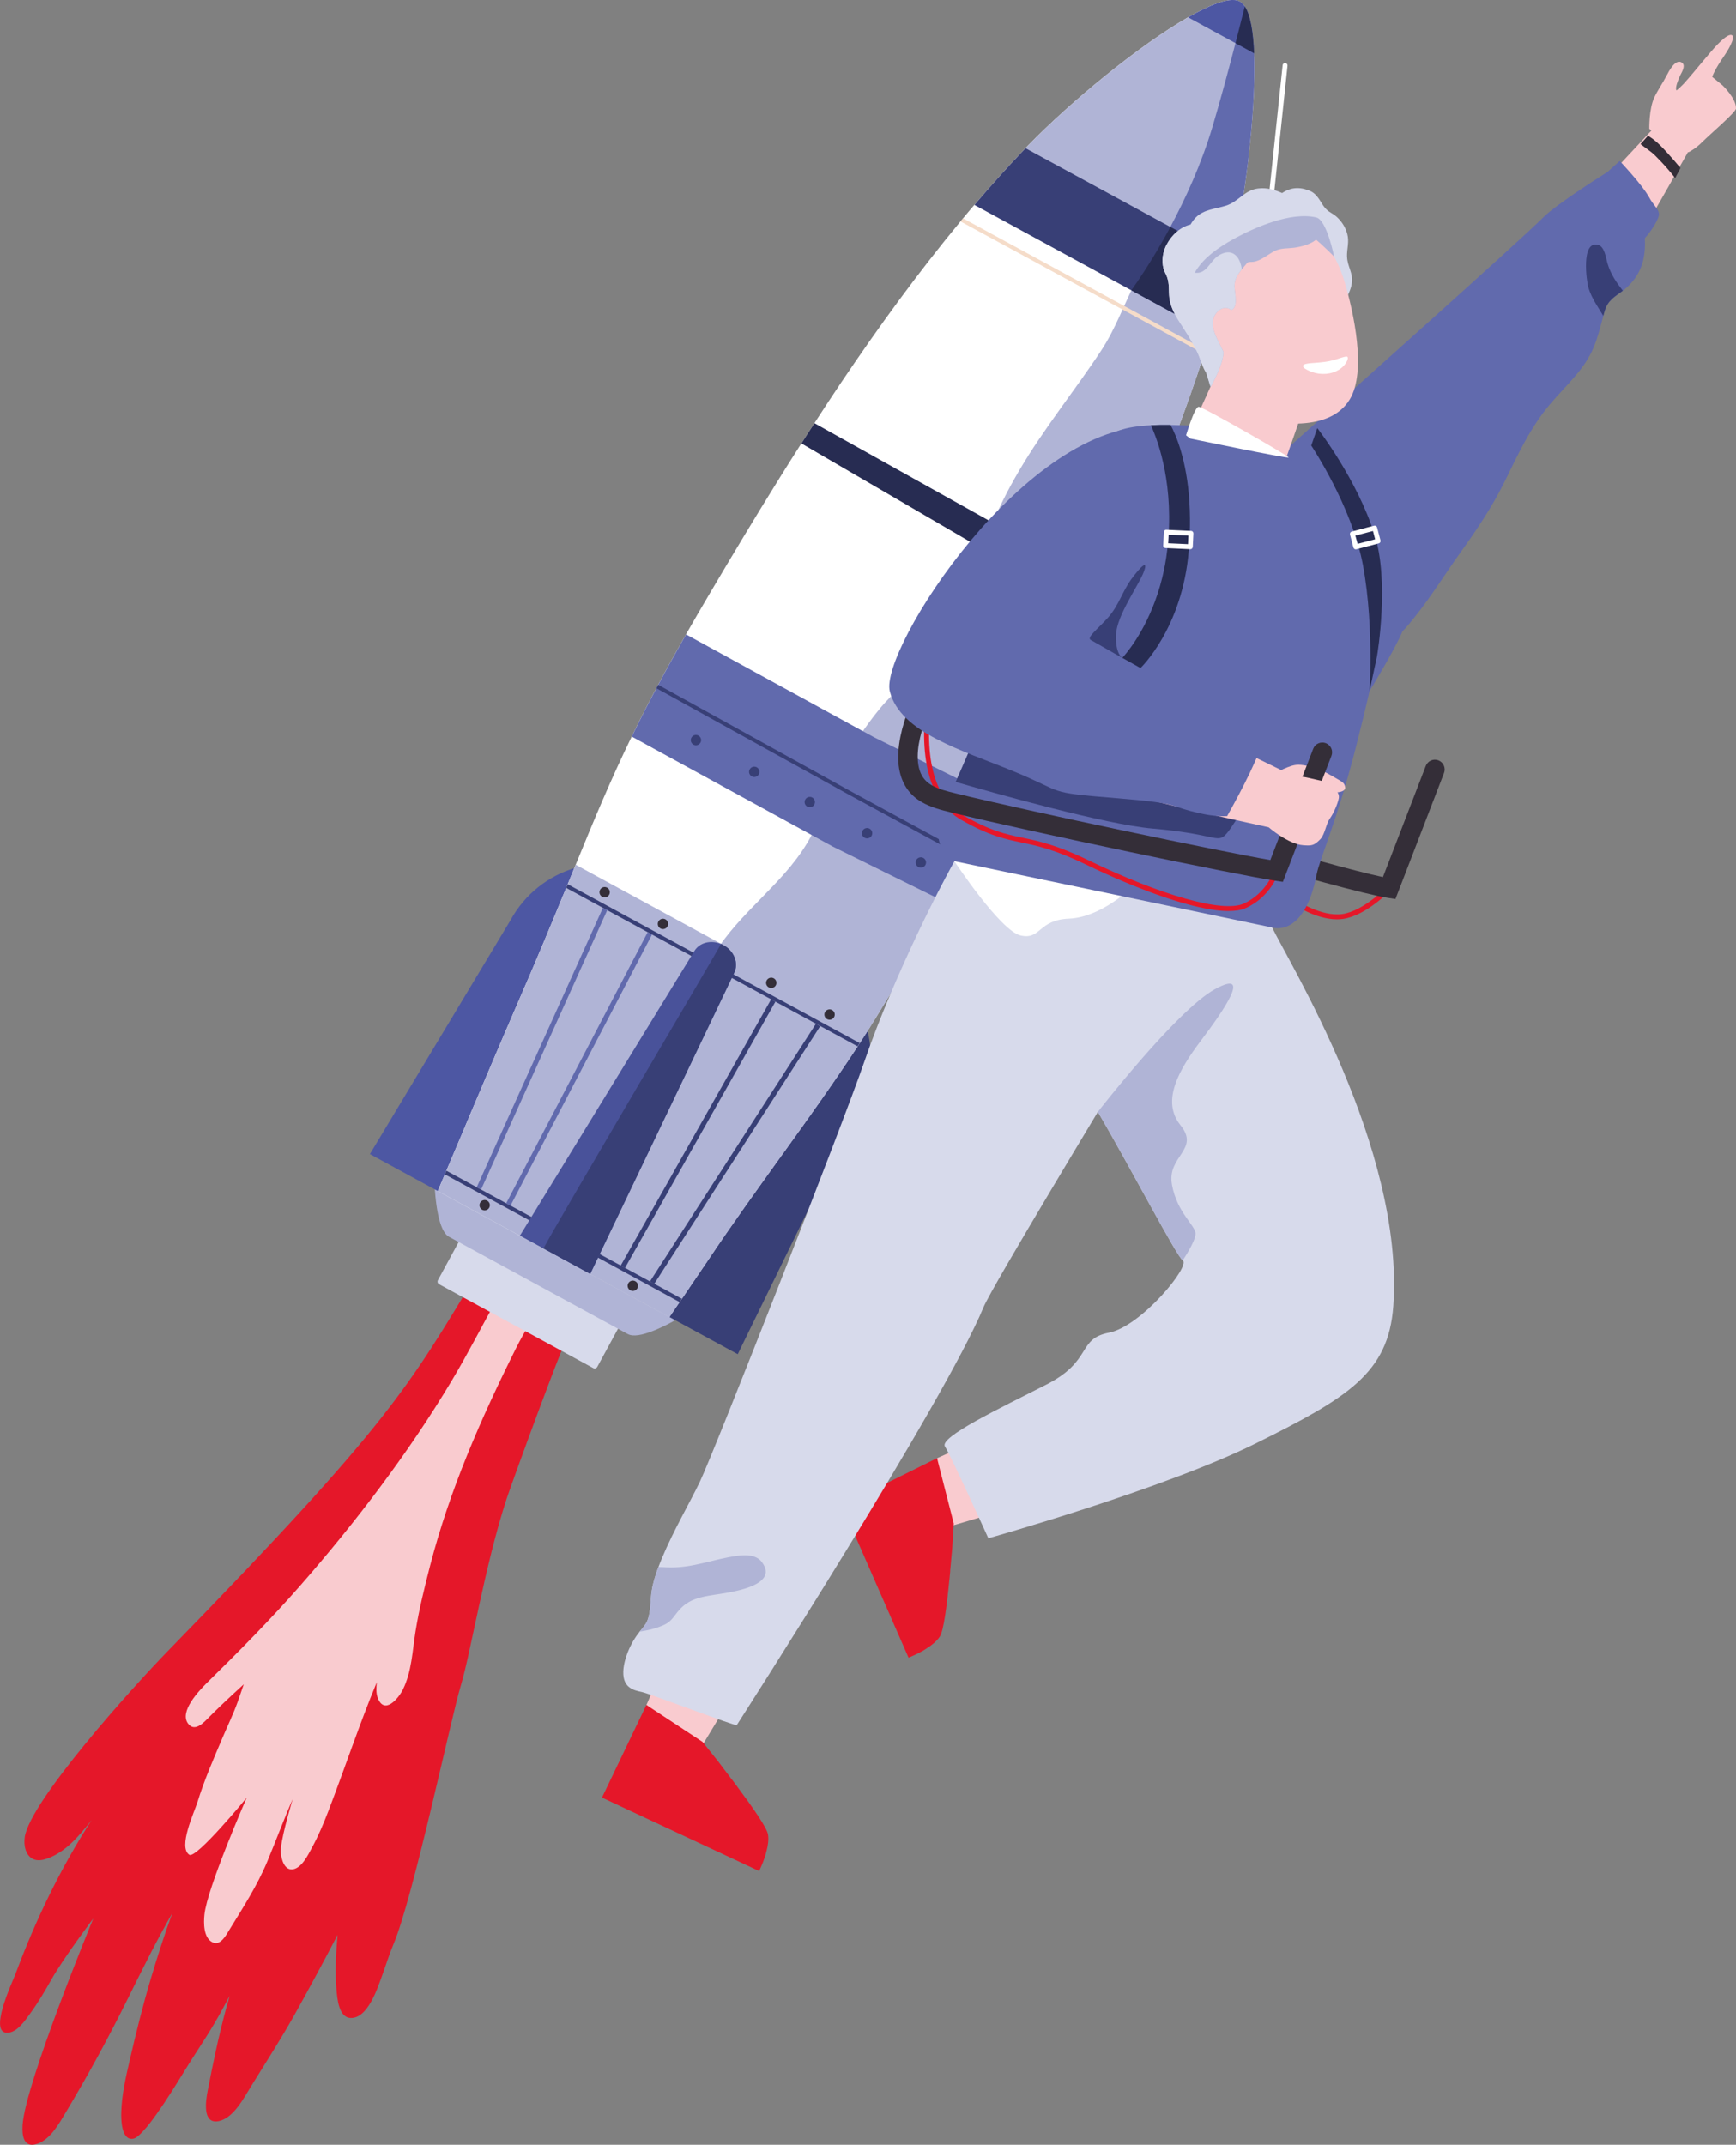 <?xml version="1.0" encoding="UTF-8"?><svg id="Layer_2" xmlns="http://www.w3.org/2000/svg" width="578.1" height="713.99" viewBox="0 0 578.1 713.99"><rect x="0" y="0" width="578.1" height="713.99" fill="#808080" stroke="none"/><defs><style>.cls-1{fill:#342e38;}.cls-2{fill:#fff;}.cls-3{fill:#383f76;}.cls-4{fill:#e51729;}.cls-5{fill:#b0b4d6;}.cls-6{fill:#49529a;}.cls-7{fill:#f9cbcf;}.cls-8{fill:#272c52;}.cls-9{fill:#4d57a3;}.cls-10{fill:#d7daeb;}.cls-11{fill:#616aad;}.cls-12{fill:#f5dcc9;}</style></defs><g id="Layer_1-2"><g><path class="cls-2" d="M411.23,181.24s-.06,0-.09,0c-.45-.05-.77-.45-.72-.9l16.71-158.64c.05-.45,.42-.77,.9-.72,.45,.05,.77,.45,.72,.9l-16.71,158.64c-.04,.42-.4,.73-.81,.73Z"/><g><g><path class="cls-4" d="M158.91,423.91c-22.93,37.74-28.32,49.12-102.89,125.59-12.22,12.54-45.8,49.91-47.76,61.97-.45,2.79,.25,6.27,2.83,7.43,1.44,.65,3.13,.34,4.62-.19,6.23-2.19,10.67-7.6,14.78-12.77-10.46,16.21-18.63,33.22-25.36,51.27-.91,2.45-9.69,20.87-1.96,19.41,2.9-.55,5.3-4.16,6.88-6.33,2.68-3.66,4.97-7.61,7.21-11.55,3.95-6.99,13.81-20.08,13.81-20.08,0,0-22.72,55.04-23.56,68.86-.21,3.42,.37,7.72,4.93,6.14,4.37-1.51,7.22-6.68,9.44-10.4,7.33-12.22,14.1-24.66,20.44-37.43,4.85-9.77,9.68-19.58,15.1-29.05-2.65,7.17-4.97,14.47-7.16,21.78-2.75,9.2-5.03,18.48-7.19,27.83-1.27,5.5-2.53,11.11-2.69,16.78-.06,2.23-.04,9.19,3.74,8.84,1.29-.12,2.5-1.48,3.33-2.34,1.74-1.8,3.24-3.85,4.69-5.89,3.32-4.67,6.34-9.55,9.33-14.43,3.21-5.25,6.72-10.31,9.84-15.62,1.8-3.06,3.51-6.17,5.16-9.31-.39,1.38-.78,2.76-1.16,4.15-2.46,9.04-4.37,18.23-6.15,27.42-.59,3.06-1.97,11.25,3.66,10.14,4.93-.97,8.43-7.79,10.81-11.64,4.98-8.04,10.07-15.93,14.68-24.2,4.82-8.68,9.55-17.37,14.09-26.16-.5,6.07-.89,12.25-.34,18.32,.25,2.82,.72,9.18,4.69,9.33,5.77,.22,9.01-10.08,10.49-14.11,1.27-3.47,2.34-7.01,3.78-10.42,6.64-15.73,19.17-75.41,22.44-86.18,3.29-10.85,7.98-40.01,15.3-62.3,1.36-4.15,20.84-57.91,22-57.28l-31.84-17.59Z"/><path class="cls-7" d="M179.04,407.24c.15-.53,.33-1.06,.46-1.6,.21-.81-1.07-1.06-1.27-.25-.12,.49-.29,.97-.43,1.46-.76-.27-1.31,.87-.54,1.17,.06,.02,.12,.03,.18,.06-2.65,8.44-7.42,16.29-11.7,23.94-5.39,9.62-9.72,18.25-15.37,27.71-14.23,23.83-32.14,47.31-50.45,68.19-9.87,11.26-20.42,21.91-31.1,32.39-2.59,2.59-9.12,9.42-6.24,13.41,2.26,3.13,5.33-.36,7.03-2.07,4.96-5,11.56-10.94,11.56-10.94,0,0-1.32,3.89-2.01,5.82-1.46,4.05-3.33,7.91-5.02,11.87-3.01,7.06-6.13,14.22-8.4,21.56-1,3.24-6.56,14.99-2.7,17.49,2.3,1.48,19.11-19,19.11-19,0,0-13.2,30.1-14.08,38.94-.27,2.72-.35,7.6,2.59,9.15,2.72,1.44,4.64-2.34,5.77-4.18,4.44-7.25,9.22-14.6,12.55-22.59,2.89-6.94,5.51-14,8.5-20.9-.98,3.33-4.25,14.51-3.97,17.88,.18,2.2,1.21,6.09,4.16,5.52,2.91-.56,4.97-4.88,6.21-7.16,2.14-3.92,3.88-8.07,5.48-12.23,5.45-14.23,10.29-28.79,16.12-42.87-.16,1.78-.31,3.64,.34,5.3,2.21,5.66,6.92,.11,8.39-2.94,2.93-6.04,3.1-12.65,4.14-19.13,1.19-7.42,2.99-14.72,4.87-21.99,6.55-25.34,16.86-48.81,28.49-72.16,2.88-5.78,6.32-11.18,9.72-16.66,3.28-5.29,7.23-10.81,9.51-16.62,2.94-7.5-6.78-7.23-11.91-8.57Z"/></g><g><g><path class="cls-10" d="M147.46,418.87h60.41v23.08c0,.55-.45,1-1,1h-58.41c-.55,0-1-.45-1-1v-23.08h0Z" transform="translate(227.44 -32.53) rotate(28.54)"/><path class="cls-5" d="M209.08,444.12l-59.56-32.39c-6.91-3.76-4.76-37.97-4.76-37.97l98.78,53.71s-27.55,20.4-34.46,16.64Z"/><path class="cls-9" d="M172.02,410.76l-48.84-26.56,46.79-77.81c9.59-17.63,31.65-24.15,49.28-14.56l13.46,7.32-60.69,111.61Z"/><path class="cls-3" d="M196.83,424.25l48.84,26.56,39.87-81.57c9.59-17.63,3.07-39.69-14.56-49.28l-13.46-7.32-60.69,111.61Z"/><path class="cls-2" d="M412.7,73.33c-.06,.39-.14,.76-.23,1.14-.1,.45-.18,.88-.27,1.34-.74,3.57-1.54,7.13-2.4,10.68-.95,3.97-1.96,7.95-3.04,11.89-1.16,4.23-2.38,8.43-3.65,12.61-.56,1.85-1.14,3.7-1.74,5.55-.13,.43-.27,.87-.4,1.29-5.9,18.34-12.88,36.35-20.38,54.11-1.24,2.91-2.35,5.6-3.36,8.06-3.23,7.74-5.52,13.41-7.45,18.13-.18,.42-.34,.82-.51,1.22-2.49,6.1-4.42,10.63-7.14,16.28-3.12,6.53-7.3,14.54-14.59,28.16-4.34,8.09-8.61,15.78-12.87,23.24-6.51,11.44-13.01,22.34-19.69,33.38-6.98,11.57-14.17,23.27-21.8,35.89-1.01,1.69-2.06,3.38-3.14,5.08-1.22,1.93-2.46,3.89-3.76,5.86-.23,.37-.47,.74-.71,1.11-7.66,11.68-16.26,23.73-24.82,35.61-8.59,11.98-17.13,23.79-24.51,34.87-.5,.74-1,1.46-1.48,2.19-.02,.03-.06,.08-.1,.14-.26,.37-.5,.74-.76,1.11-.19,.27-.39,.55-.56,.84-.48,.69-.93,1.37-1.38,2.03-.45,.66-.88,1.3-1.32,1.93-1.29,1.9-2.49,3.68-3.6,5.31-.27,.37-.51,.74-.76,1.09-1.27,1.88-2.4,3.54-3.38,4.99l-36.66-19.93-40.47-22c.79-1.85,1.56-3.7,2.35-5.57,.18-.39,.35-.8,.51-1.21,1.59-3.75,3.17-7.51,4.78-11.26,1.27-3.04,2.54-6.06,3.83-9.1,1.91-4.52,3.84-9.04,5.76-13.56,2.88-6.77,5.77-13.54,8.7-20.3,6.92-15.83,12.21-28.66,16.84-39.94,.16-.42,.32-.82,.5-1.22,.9-2.2,1.79-4.36,2.65-6.47,6.27-15.31,11.57-28.1,18.66-42.67,2.46-5.08,5.16-10.39,8.2-16.1,.19-.37,.4-.76,.61-1.14,2.77-5.2,5.84-10.74,9.26-16.78,2.46-4.31,5.1-8.85,7.96-13.69,7.27-12.3,14.88-25,22.86-37.82,2.49-4.01,5.03-8.03,7.61-12.06,.61-.98,1.25-1.98,1.88-2.96,.24-.35,.47-.72,.71-1.09,.58-.9,1.16-1.79,1.75-2.69,2.94-4.55,5.94-9.12,8.99-13.66,12.39-18.39,25.56-36.51,39.65-53.51,.27-.34,.56-.68,.85-1.03,1.24-1.5,2.49-2.99,3.76-4.46,2.85-3.36,5.74-6.66,8.67-9.89,2.75-3.04,5.53-6.03,8.36-8.98,.31-.32,.61-.64,.93-.97,14.28-14.72,37.06-33.36,53.21-42.62,7.46-4.28,13.51-6.56,16.65-5.52,.85,.29,1.59,.93,2.24,1.88,1.88,2.86,2.81,8.54,3.1,15.6,.69,17.05-2.43,42.22-4.94,55.59Z"/><path class="cls-5" d="M394,72.5c-7.4,4.58-11.95,13.64-15.76,21.14-3.88,7.58-6.82,15.91-11.52,23.03-8.86,13.46-19.09,25.96-27.28,39.91-3.84,6.55-7.4,13.35-9.91,20.52-2.83,8.09-4.34,16.57-6.96,24.74-4.87,15.18-20.09,22.44-29.72,34.23-4.66,5.69-8.73,11.92-12.37,18.3-3.84,6.74-5.89,14.24-9.07,21.28-6.69,14.85-20.43,24.16-30.06,36.82-2.77,3.64-5.18,7.5-7.33,11.5h-.02c-.84-.34-1.25,.82-.71,1.37-1.21,2.32-2.35,4.66-3.41,7.05-.42,.93,.96,1.75,1.38,.82,1.08-2.4,2.22-4.76,3.43-7.08,3.01,2.03,1.85,5.79,1.06,9.02-.61,2.54-.93,5.05-.84,7.69,.19,5.57,2.01,10.92,4.62,15.8,5.23,9.73,13.24,17.73,21.25,25.3,11.53-16.02,23.18-32.36,32.43-47.66,19.66-32.51,36.38-58.98,54.35-92.5,20.19-37.65,16.47-32.48,33.05-71.85,13.14-31.14,24.72-63.07,31.61-96.12-5.36-4.26-11.9-7.22-18.21-3.3Z"/><path class="cls-5" d="M345.07,272.15c-3.23,7.74-5.52,13.41-7.45,18.13-.18,.42-.34,.82-.51,1.22-2.49,6.1-4.42,10.63-7.14,16.28l-52.55-25.91-7.16-3.91c.69-1.54,3.33-7.53,6.82-16.5,4.09-10.5,9.94-18.22,9.94-18.22h.02l4.05,2.22,53.98,26.7Z"/><path class="cls-11" d="M345.07,272.15c-3.23,7.74-5.52,13.41-7.45,18.13-.18,.42-.34,.82-.51,1.22-2.49,6.1-4.42,10.63-7.14,16.28l-14.98-7.38-37.57-18.53-7.16-3.91-59.88-32.75c2.46-5.08,5.16-10.39,8.2-16.1,.19-.37,.4-.76,.61-1.14,2.77-5.2,5.84-10.74,9.26-16.78l58.57,32.04h.02l4.05,2.22,43.59,21.57,10.39,5.13Z"/><path class="cls-5" d="M290.06,341.36c-1.22,1.93-2.46,3.89-3.76,5.86-.23,.37-.47,.74-.71,1.11-7.66,11.68-16.26,23.73-24.82,35.61-8.59,11.98-17.13,23.79-24.51,34.87-.5,.74-1,1.46-1.48,2.19-.02,.03-.06,.08-.1,.14-.26,.37-.5,.74-.76,1.11-.19,.27-.39,.55-.56,.84-.48,.69-.93,1.37-1.38,2.03-.45,.66-.88,1.3-1.32,1.93-1.29,1.9-2.49,3.68-3.6,5.31-.27,.37-.51,.74-.76,1.09-1.27,1.88-2.4,3.54-3.38,4.99l-36.66-19.93-40.47-22c.79-1.85,1.56-3.7,2.35-5.57,.18-.39,.35-.8,.51-1.21,1.59-3.75,3.17-7.51,4.78-11.26,1.27-3.04,2.54-6.06,3.83-9.1,1.91-4.52,3.84-9.04,5.76-13.56,2.88-6.77,5.77-13.54,8.7-20.3,6.92-15.83,12.21-28.66,16.84-39.94,.16-.42,.32-.82,.5-1.22,.9-2.2,1.79-4.36,2.65-6.47l48.4,26.31,49.94,27.17Z"/><path class="cls-5" d="M290.06,341.36c-1.22,1.93-2.46,3.89-3.76,5.86-.23,.37-.47,.74-.71,1.11-7.66,11.68-16.26,23.73-24.82,35.61-8.59,11.98-17.13,23.79-24.51,34.87-.5,.74-1,1.46-1.48,2.19-.02,.03-.06,.08-.1,.14-.26,.37-.5,.74-.76,1.11-.19,.27-.39,.55-.56,.84-.48,.69-.93,1.37-1.38,2.03-.45,.66-.88,1.3-1.32,1.93-1.29,1.9-2.49,3.68-3.6,5.31-.27,.37-.51,.74-.76,1.09-1.27,1.88-2.4,3.54-3.38,4.99l-36.66-19.93c.84-1.69,1.74-3.49,2.67-5.39,.19-.39,.39-.77,.58-1.17,13.74-27.79,36.14-73.17,38.91-78.88,1.79-3.68,4.54-8.16,7.03-12,.24-.37,.48-.74,.72-1.09,1.56-2.38,2.99-4.42,3.94-5.77l49.94,27.17Z"/><path class="cls-3" d="M286.29,347.22c-.23,.37-.47,.74-.71,1.11l-50.14-27.26-46.89-25.49c.16-.42,.32-.82,.5-1.22l47.11,25.62,50.12,27.25Z"/><path class="cls-3" d="M227.05,432.36c-.27,.37-.51,.74-.76,1.09l-37.37-20.33-40.79-22.18c.18-.39,.35-.8,.51-1.21l40.86,22.21,37.54,20.41Z"/><path class="cls-5" d="M412.7,73.33c-.06,.39-.14,.76-.23,1.14-.1,.45-.18,.88-.27,1.34-.74,3.57-1.54,7.13-2.4,10.68-.95,3.97-1.96,7.95-3.04,11.89l-18.08-9.83-.87-.48-3.62-1.96-.24-.13-.08-.05s-.06-.03-.06-.03l-50.67-27.55c2.75-3.04,5.53-6.03,8.36-8.98,.31-.32,.61-.64,.93-.97,14.28-14.72,37.06-33.36,53.21-42.62,7.46-4.28,13.51-6.56,16.65-5.52,.85,.29,1.59,.93,2.24,1.88,1.88,2.86,2.81,8.54,3.1,15.6,.69,17.05-2.43,42.22-4.94,55.59Z"/><path class="cls-11" d="M412.7,73.33c-.06,.39-.14,.76-.23,1.14-.1,.45-.18,.88-.27,1.34-.74,3.57-1.54,7.13-2.4,10.68-.95,3.97-1.96,7.95-3.04,11.89l-18.08-9.83-.87-.48-3.62-1.96-.24-.13-.08-.05-.05-.03h-.02c.14-.24,.29-.48,.45-.72,.05-.08,.1-.16,.13-.23,.39-.64,.79-1.3,1.19-1.99,.19-.34,.4-.69,.61-1.06,.21-.35,.42-.71,.63-1.08,.95-1.64,1.91-3.39,2.91-5.24,4.95-9.23,10.31-20.83,14.06-33.42,2.51-8.43,5.15-18.16,7.64-27.78,1.06-4.13,2.11-8.25,3.1-12.22,1.88,2.86,2.81,8.54,3.1,15.6,.69,17.05-2.43,42.22-4.94,55.59Z"/><path class="cls-6" d="M244.46,323.93l-47.92,100.16-15.59-8.48-7.82-4.25,58.03-94.66c1.67-2.9,5.5-3.89,8.93-2.46,.27,.11,.55,.24,.8,.39,3.62,1.96,5.2,6.1,3.55,9.3Z"/><path class="cls-3" d="M409.81,86.48c-.95,3.97-1.96,7.95-3.04,11.89-1.16,4.23-2.38,8.43-3.65,12.61l-26.11-14.19-52.53-28.57c2.85-3.36,5.74-6.66,8.67-9.89,2.75-3.04,5.53-6.03,8.36-8.98l48.22,26.2,20.07,10.92Z"/><path class="cls-3" d="M322.71,284.83c-.18,.42-.34,.82-.51,1.22l-39.94-21.73-63.68-35.21c.19-.37,.4-.76,.61-1.14l63.45,35.08,40.07,21.78Z"/><path class="cls-12" d="M401.38,116.53c-.13,.43-.27,.87-.4,1.29l-81.12-44.1c.27-.34,.56-.68,.85-1.03l80.67,43.85Z"/><g><path class="cls-1" d="M277.77,338.57c.45-.84,.15-1.88-.69-2.34-.84-.45-1.88-.15-2.34,.69-.45,.84-.15,1.88,.69,2.34,.84,.45,1.88,.15,2.34-.69Z"/><path class="cls-1" d="M258.35,328.01c.45-.84,.15-1.88-.69-2.34-.84-.45-1.88-.15-2.34,.69s-.15,1.88,.69,2.34c.84,.45,1.88,.15,2.34-.69Z"/><path class="cls-1" d="M222.29,308.4c.45-.84,.15-1.88-.69-2.34s-1.88-.15-2.34,.69c-.45,.84-.15,1.88,.69,2.34,.84,.45,1.88,.15,2.34-.69Z"/><path class="cls-1" d="M202.87,297.84c.45-.84,.15-1.88-.69-2.34-.84-.45-1.88-.15-2.34,.69s-.15,1.88,.69,2.34c.84,.45,1.88,.15,2.34-.69Z"/></g><g><path class="cls-3" d="M308.17,287.94c.45-.84,.15-1.88-.69-2.34-.84-.45-1.88-.15-2.34,.69s-.15,1.88,.69,2.34c.84,.45,1.88,.15,2.34-.69Z"/><path class="cls-3" d="M290.26,278.2c.45-.84,.15-1.88-.69-2.34-.84-.45-1.88-.15-2.34,.69-.45,.84-.15,1.88,.69,2.34,.84,.45,1.88,.15,2.34-.69Z"/><path class="cls-3" d="M252.69,257.77c.45-.84,.15-1.88-.69-2.34-.84-.45-1.88-.15-2.34,.69s-.15,1.88,.69,2.34c.84,.45,1.88,.15,2.34-.69Z"/><path class="cls-3" d="M271.18,267.83c.45-.84,.15-1.88-.69-2.34-.84-.45-1.88-.15-2.34,.69-.45,.84-.15,1.88,.69,2.34,.84,.45,1.88,.15,2.34-.69Z"/><path class="cls-3" d="M233.27,247.21c.45-.84,.15-1.88-.69-2.34-.84-.45-1.88-.15-2.34,.69-.45,.84-.15,1.88,.69,2.34,.84,.45,1.88,.15,2.34-.69Z"/></g><rect class="cls-3" x="193.75" y="383.26" width="102.07" height="1.63" transform="translate(-210.66 381.89) rotate(-57.21)"/><rect class="cls-3" x="181.56" y="376.56" width="101.8" height="1.63" transform="translate(-210.45 394.11) rotate(-60.53)"/><rect class="cls-11" x="129.47" y="348.3" width="102.07" height="1.63" transform="translate(-211.97 369.86) rotate(-65.69)"/><rect class="cls-11" x="141.93" y="355.01" width="101.8" height="1.63" transform="translate(-211.83 362.1) rotate(-62.43)"/><path class="cls-9" d="M417.64,17.74l-6.21-3.38-15.78-8.59c7.46-4.28,13.51-6.56,16.65-5.52,.85,.29,1.59,.93,2.24,1.88,1.88,2.86,2.81,8.54,3.1,15.6Z"/><path class="cls-1" d="M212.25,428.86c.45-.84,.15-1.88-.69-2.34-.84-.45-1.88-.15-2.34,.69s-.15,1.88,.69,2.34c.84,.45,1.88,.15,2.34-.69Z"/><path class="cls-1" d="M162.91,402.04c.45-.84,.15-1.88-.69-2.34s-1.88-.15-2.34,.69c-.45,.84-.15,1.88,.69,2.34,.84,.45,1.88,.15,2.34-.69Z"/><path class="cls-8" d="M409.81,86.48c-.95,3.97-1.96,7.95-3.04,11.89-1.16,4.23-2.38,8.43-3.65,12.61l-26.11-14.19-.19-.27s2.93-3.96,7-10.63h.02c.14-.24,.29-.48,.43-.72,.05-.08,.1-.16,.13-.23,.39-.64,.79-1.3,1.19-1.99,.19-.34,.4-.69,.61-1.06,.21-.35,.42-.71,.63-1.08,.95-1.64,1.91-3.39,2.91-5.24l20.07,10.92Z"/><path class="cls-8" d="M417.64,17.74l-6.21-3.38c1.06-4.13,2.11-8.25,3.1-12.22,1.88,2.86,2.81,8.54,3.1,15.6Z"/><path class="cls-3" d="M244.46,323.93l-47.92,100.16-15.59-8.48c7.06-12.87,58.6-100.02,59.14-101.37,.27,.11,.55,.24,.8,.39,3.62,1.96,5.2,6.1,3.55,9.3Z"/></g><path class="cls-8" d="M357.69,189.12l-4.12,9.02-86.7-50.52c.61-.98,1.25-1.98,1.88-2.96,.24-.35,.47-.72,.71-1.09,.58-.9,1.16-1.79,1.75-2.69l86.47,48.24Z"/><g><path class="cls-7" d="M563.45,48.24s-.54,.93-1.46,2.62c-.11,.19-.22,.37-.33,.58-.49,.87-1.08,1.89-1.74,3.06,0,.02-.02,.03-.03,.05-9.74,17.33-36.81,64.86-44.36,72.48-21.56,21.79-36.02-6.57-18.54-26.27,10.89-12.26,38.65-42,50.23-54.39,.56-.61,1.08-1.19,1.57-1.69,.06-.07,.14-.16,.2-.22,.76-.84,1.44-1.52,1.95-2.07,.19-.22,.36-.39,.51-.55,.04-.04,.06-.07,.11-.1,.55-.63,.87-.94,.87-.94l11.02,7.45Z"/><path class="cls-7" d="M559.99,20.78c-2.13-1.25-4.29,3.03-4.98,4.36-1.29,2.49-2.91,4.77-4.12,7.32-1.79,3.78-1.66,10.41-1.66,10.41,0,0,7.17,6.13,10.05,7.29,1.26,.51,2.23,.62,3.08,.48,.12,.01,1.66-.99,1.66-.99,0,0,1.4-.88,3.12-2.64,1.78-1.82,10.89-9.62,10.95-10.86,.17-3.35-4.51-7.77-4.51-7.77l-3.4-2.79s.62-2.19,4.17-7.27c.82-1.18,3.56-5.62,2.52-6.51-1.48-1.27-6.34,4.52-7.14,5.44-2,2.3-3.92,4.68-5.9,7.01-1.03,1.21-2.05,2.42-3.12,3.6-.12,.13-2.4,2.44-2.49,2.19-.38-1.13,.61-3.27,1.03-4.36,.33-.86,1.53-2.56,1.43-3.81-.03-.45-.23-.84-.7-1.11Z"/><path class="cls-11" d="M549.06,65.52c-2.11-3.94-9.68-11.93-9.68-11.93l-4.06,3.65s-16.74,10.46-21.41,15.13c-7.53,7.55-64.36,58.31-88.75,80.06-1.77,1.57-3.35,2.97-4.74,4.23-3.98,3.53-6.33,5.63-6.33,5.63,0,0,13.94,5.67,16.26,13.78,2.2,7.85,7.75,15.58,12.94,21.81,2.97,3.6,6.46,6.77,9.59,10.21,1.57,1.73,3.18,22,3.18,22,0,0,8.76-14.39,10.97-19.93,1.56-1.55,2.9-3.28,3.9-4.52,5.6-6.95,10.35-14.66,15.53-21.89,5.26-7.34,10.3-14.81,14.32-22.89,.14-.25,.27-.49,.39-.76,4.47-9.11,8.45-17.83,15.14-25.7,5.24-6.2,11.45-11.44,14.5-19.04,1.35-3.32,2.19-6.77,3.11-10.21,.14-.51,.27-1.01,.42-1.52,1.04-3.75,3.52-4.92,6.09-6.86,.59-.44,1.19-.94,1.77-1.52,4.86-4.71,5.83-10.18,5.55-15.98,1.75-1.82,4.92-6.48,4.7-8.18-.22-1.69-1.8-2.61-3.38-5.6Z"/><path class="cls-1" d="M559.61,55.93c-.49,.94-1.07,2.03-1.73,3.29,0,.03-.02,.03-.03,.06-2.05-2.67-4.34-5.17-6.65-7.47-1.48-1.47-3.28-2.55-4.89-3.84,.77-.89,1.46-1.62,1.97-2.21,.19-.23,.36-.41,.52-.59,.66,.44,1.36,.87,1.98,1.37,1.71,1.34,3.21,2.99,4.71,4.64,1.4,1.55,2.8,3.13,4.13,4.75Z"/><path class="cls-3" d="M535.3,87.67c-.51-1.72-.91-5.62-3.18-6.18-5.71-1.4-3.78,12.33-3.13,14.39,1.12,3.57,3.16,6.32,4.92,9.28,.14-.51,.27-1.01,.42-1.52,1.04-3.75,3.52-4.92,6.09-6.86-2.08-2.67-4.01-5.4-5.12-9.11Z"/><path class="cls-4" d="M445.23,306.05c-7.16,0-14.28-4.91-14.6-5.14l.93-1.34c.08,.06,8.31,5.71,15.44,4.72,7.17-1.01,14.92-9.11,15-9.19l1.18,1.12c-.33,.35-8.22,8.6-15.96,9.69-.66,.09-1.33,.14-2,.14Z"/><g><polygon class="cls-7" points="246.86 559.57 233.95 580.9 215.35 587.03 215.28 567.58 227.27 539.93 246.86 559.57"/><path class="cls-4" d="M254.38,619.08c-.13,.4-.29,.75-.4,1.08-.64,1.59-1.19,2.7-1.19,2.7l-52.33-24.44,14.8-30.86,1.17,.79,17.52,11.52s2.12,2.62,5.03,6.28c.28,.39,.53,.73,.82,1.08,.3,.43,.67,.88,1,1.33,.23,.3,.44,.55,.64,.84,.69,.93,1.42,1.83,2.15,2.85h.03c.1,.15,.25,.35,.39,.51,.47,.6,.92,1.23,1.41,1.87,.07,.13,.16,.2,.22,.33,4.95,6.62,9.75,13.48,10.11,15.74,.27,1.64,0,3.65-.51,5.54-.22,1-.51,1.97-.87,2.84Z"/></g><g><polygon class="cls-7" points="340.92 500.83 316.93 507.93 298.97 499.92 312.06 485.43 339.65 473.01 340.92 500.83"/><path class="cls-4" d="M306.29,550.09c-.37,.21-.72,.37-1.03,.54-1.55,.75-2.71,1.2-2.71,1.2l-22.22-50.71,31.73-15.71,.33,1.38,5.22,20.39s-.2,3.37-.5,8.06c-.06,.47-.1,.9-.12,1.36-.07,.52-.1,1.11-.16,1.66-.03,.38-.04,.71-.09,1.06-.12,1.15-.19,2.32-.33,3.57l.02,.03c-.02,.17-.04,.43-.05,.63-.06,.76-.15,1.53-.22,2.34-.04,.14-.02,.25-.06,.4-.79,8.26-1.87,16.6-3.13,18.51-.91,1.4-2.46,2.71-4.12,3.77-.84,.59-1.71,1.12-2.57,1.52Z"/></g><path class="cls-1" d="M464.69,299.28l-2.58-.39c-7.33-1.1-30.35-7.59-54.72-14.46-18.75-5.29-38.13-10.75-50.15-13.68-3.19-.78-6.8-1.66-10.03-3.57-4.23-2.5-6.93-6.12-8.01-10.74-2.58-11.03,4.98-24.29,8.36-29.48,4.68-7.21,10.69-14.09,17.36-19.92,1.36-1.18,3.41-1.04,4.6,.31,1.18,1.36,1.04,3.41-.31,4.6-6.23,5.43-11.82,11.85-16.18,18.56-4.69,7.22-9.12,17.43-7.48,24.44,.67,2.87,2.3,5.04,4.99,6.62,2.4,1.42,5.38,2.14,8.26,2.85,12.12,2.95,31.57,8.44,50.37,13.74,20.81,5.87,42.25,11.91,51.36,13.82l14.26-36.99c.65-1.68,2.53-2.51,4.21-1.87,1.68,.65,2.51,2.53,1.87,4.21l-16.17,41.94Z"/><path class="cls-10" d="M463.98,434.77c-1.58,22.31-15.14,30.54-45.81,45.74-30.68,15.22-89.05,31.58-89.05,31.58,0,0-12.44-27.46-14.45-30.55-2-3.1,18.18-12.67,33.75-20.6,15.57-7.93,10.14-15.22,20.88-17.3,10.72-2.08,27.31-22.28,24.55-24.07-1.98-1.3-16.7-29.61-28.25-49.43-4.55-7.81-8.61-14.31-11.2-17.29-9.14-10.57-.54-27.08,.4-30.37,.94-3.27,18.83-32.01,21.2-33.05,2.37-1.02,47.67,19.35,47.67,19.35,5.04,10.89,44.04,73.25,40.31,125.99Z"/><path class="cls-10" d="M380.9,291.09c-.41,2.16-.84,4.36-1.32,6.57-2.31,11.44-8.79,33.78-10.32,42.18,0,0,16.6-8.75,1.67,21.48,0,0-40.63,67.08-43.4,73.82-13.11,31.76-82.19,139.16-82.19,139.16-.26,.47-28.84-10.46-31.63-11.04-1.45-.29-2.95-.65-4.13-1.56-4.17-3.17-.93-11.59,1.1-15.09,.03-.05,.05-.09,.09-.16,.87-1.47,1.61-2.5,2.26-3.31,2.27-2.84,3.3-3.07,3.76-11.42,.17-2.94,1.1-6.41,2.48-10.08,.37-1,.79-2.02,1.22-3.05,3.77-9.07,9.5-18.88,12.58-25.34,4.71-9.86,47.5-118.66,54.81-139.98,9.6-27.95,26.52-61.46,33.65-72.95,1.57-2.52,.14,2.86,1.04,1.53,.9-1.38,1.4-2.08,1.4-2.08,0,0,51.3-8.1,54.43-7.47,2.07,.4,3.33,2.21,2.51,9.47-.54,4.76,1.16,3.19-.01,9.31Z"/><path class="cls-2" d="M317.82,286.7s15.3,23.21,22.07,24.73c6.78,1.52,5.74-5.19,16.09-5.61,10.36-.42,20.04-9.64,20.04-9.64,0,0-49.62-16.96-52.06-16.41-2.44,.55-6.15,6.92-6.15,6.92Z"/><g><path class="cls-10" d="M448.56,85.42c-.07-2.67,.82-4.87,.07-7.6-.6-2.2-1.84-4.11-3.47-5.6-.83-.77-1.76-1.21-2.63-1.82-1.87-1.34-2.36-2.99-3.72-4.73-.99-1.25-1.79-1.87-3.22-2.37-3.3-1.2-6.11-.75-8.64,.96-2.54-1.11-5.05-1.88-8.06-1.5-4.53,.57-6.42,4.36-10.62,5.7-3.48,1.12-7.35,1.18-10.12,3.99-.67,.67-1.21,1.46-1.7,2.3-3.26,.77-6.29,3.36-7.95,6.66-1.25,2.44-1.76,5.28-1.03,8,.29,1.1,.84,1.84,1.2,2.88,.8,2.36,.47,4.42,.73,6.81,.35,2.86,1.73,5.51,3.27,7.9,2.2,3.38,4.34,6.63,6.07,10.28,1.04,2.21,1.63,4.75,2.95,6.85,.54,.9,1.22,1.71,2.12,2.38,.14,.1,.28,.19,.43,.26,1.3-2.59,3.31-7.05,3.17-9.69-1.51-3.22-3.37-6.06-3.57-9.16-.22-3.58,3.45-6.93,6.22-4.7,1.59-.66,1.48-2.91,1.37-4.49-.1-1.54-.49-2.96-.26-4.51,.28-1.79,1.25-3.2,2.35-4.55,.37,3.04-.33,6.45-.34,9.44,.02,4.18,.88,8.41,.59,12.6-.44,6.06-4.52,11.33-9.07,15.35,1.95,.93,4.27,.64,6.29,.06,5.33-1.54,9.75-5.14,14.29-8.12,.06-.04,.12-.07,.18-.11,4.85-3.13,11.44-5.37,15.09-10.25,.68-.9,.98-1.94,1.5-2.94,.88-1.68,2.17-2.89,3.39-4.32,.25-.29,.5-.6,.73-.89,.39,.39,1.06,.5,1.44-.12,1.16-1.84,2.21-3.78,2.56-6.07,.49-3.5-1.49-5.5-1.6-8.88Z"/><path class="cls-7" d="M426.02,75.06c-12.73,1.04-21.17,10.3-28.16,20.04-.25,.35-.2,.7,0,.95,.99,8.23,2.03,16.5,3.85,24.6,1.69,7.48,9.54,17.24,9.73,17.29,11.4,3.19,30.96,6.7,38.05-5,5.65-9.32,1.22-29.06-1.6-38.68-3.16-10.78-9.46-20.21-21.87-19.19Z"/><path class="cls-7" d="M407.28,119.23s-9.86,22.86-14.8,31.81c-1.82,3.32-4.03,6.43-1.27,10.33,2.74,3.86,8.99,5.13,13.24,6.18,5.16,1.28,10.6,1.8,15.68,3.39,.22,.18,.51,.27,.76,.24,.02,0,.85,.06,.85,.06l5.65-16.18,2.93-8.3,.17-.49,1.83-5.26,.41-1.15-25.45-20.64Z"/><path class="cls-5" d="M444.25,85.38s-3.98-3.98-6-5.58c-1.95,1.64-5.28,2.4-7.33,2.67-2.12,.28-4.17,.07-6.16,.96-1.84,.84-3.38,2.17-5.22,3.03-.66,.32-1.34,.55-2.06,.68-.57,.11-1.46-.04-1.97,.22-.14,.08-.23,.19-.33,.33-.55,.66-1.13,1.31-1.66,1.97-1.1,1.35-2.07,2.75-2.35,4.55-.22,1.55,.17,2.97,.26,4.51,.11,1.58,.21,3.83-1.37,4.49-2.77-2.23-6.44,1.12-6.22,4.7,.2,3.1,2.06,5.94,3.57,9.16,.13,2.64-1.87,7.1-3.17,9.69-.62,1.23-1.09,2.06-1.09,2.06,0,0-.64-1.98-1.46-4.7-1.35-4.36-3.27-10.66-3.93-13.6-1.1-4.72-2.17-9.62-1.62-14.51,.21-1.89,.82-3.65,1.72-5.24,2.71-4.86,8.02-8.47,12.7-11.07,7.23-4.03,19.38-9.31,27.8-7.3,3.47,.84,5.9,12.99,5.9,12.99Z"/><path class="cls-10" d="M405.68,85.15c-2.9,1.9-3.89,6.27-7.84,5.62-.64-.1-1.34-.32-2.12-.7-1.98-.95-.85-1.15-3.27-1.62-.98-.15-1.96-.31-2.93-.44-.79-1.74-1.14-3.56-1.05-5.47,0-.39,0-.76,.02-1.13-1.25,2.44-1.76,5.28-1.03,8,.29,1.1,.84,1.84,1.2,2.88,.8,2.36,.47,4.42,.73,6.81,.35,2.86,1.73,5.51,3.27,7.9,2.2,3.38,4.34,6.63,6.07,10.28,1.04,2.21,1.63,4.75,2.95,6.85,.82,2.72,1.46,4.7,1.46,4.7,0,0,.47-.83,1.09-2.06,1.3-2.59,3.31-7.05,3.17-9.69-1.51-3.22-3.37-6.06-3.57-9.16-.22-3.58,3.45-6.93,6.22-4.7,1.59-.66,1.48-2.91,1.37-4.49-.1-1.54-.49-2.96-.26-4.51,.28-1.79,1.25-3.2,2.35-4.55-.03-.43-.12-.87-.22-1.28-1-4.13-3.96-5.64-7.61-3.24Z"/><path class="cls-2" d="M448.75,118.86c-.37-.63-3.08,.76-6.06,1.35-2.3,.45-3.97,.49-6.3,.7-.51,.05-2.46,.2-2.49,.91-.03,.68,1.4,1.33,1.88,1.55,2.82,1.36,6.32,1.54,9.22,.19,1.26-.59,2.43-1.51,3.18-2.69,.6-.95,.79-1.64,.57-2.01Z"/></g><path class="cls-11" d="M452.52,244.75c-.65,2.66-1.34,5.3-2.02,7.89-5.82,21.87-11.12,33.64-12.03,38.38-4.18,21.5-14.8,17.75-14.8,17.75l-105.85-22.08s-7.93-3.71-4.54-14.44c.9-2.84,2.21-5.73,4.96-11.96,1.13-2.52,2.5-5.62,4.16-9.49,1.28-2.95,2.61-6.01,3.96-9.11,8.87-20.31,18.66-42.24,21.67-49.19,7.97-18.54,9.02-43.03,24.55-49.14,.05-.01,.08-.03,.13-.04,2.64-1.02,6.38-1.54,10.55-1.75,2.1-.11,4.31-.14,6.53-.1,11.67,.15,23.84,1.87,23.84,1.87l17.04,10.08s4.55-3.24,6.46-2.49c7.48,2.92,18.62,5.05,23.68,15.94,5.93,12.82-.53,47.4-8.29,77.87Z"/><path class="cls-3" d="M416.1,265.16s-6.26,11.87-8.8,13.43c-2.53,1.54-4.62-1.13-23.48-2.76-15.65-1.33-53.25-11.96-65.58-15.53,1.13-2.52,2.5-5.62,4.16-9.49,1.28-2.95,2.61-6.01,3.96-9.11,19.63,5.09,89.73,23.46,89.73,23.46Z"/><path class="cls-4" d="M409.12,303.29c-11.24,0-30.96-7.5-47.55-15.51-10.33-4.99-16.22-6.22-21.42-7.31-5.52-1.15-10.73-2.24-19.92-7.46-10.85-6.15-14.67-20.73-11.34-43.35,.13-.87,.22-1.48,.24-1.77l1.63,.08c-.01,.32-.11,.98-.25,1.93-3.22,21.88,.33,35.91,10.53,41.69,8.98,5.08,13.83,6.1,19.45,7.28,5.29,1.11,11.29,2.36,21.8,7.44,24.59,11.88,44.94,17.59,51.81,14.53,7.76-3.44,10.21-11.05,10.23-11.12l1.56,.48c-.11,.34-2.66,8.38-11.12,12.13-1.48,.66-3.39,.95-5.63,.95Z"/><path class="cls-7" d="M429.92,257.96s-47.34-23.18-65.48-31.49c-25.27-11.57-37.18,24.35-1.24,34.71,20.64,5.95,59.27,14.22,59.27,14.22l7.46-17.44Z"/><path class="cls-7" d="M423.58,258.01s4.66-2.83,7.7-3.33c3.04-.5,8.52,1.38,12.06,3.5,3.53,2.11,4.33,2.17,4.61,3.86,.29,1.69-3.18,2.07-5.44,1.6-2.26-.46-7.91-2.36-7.91-2.36l-11.02-3.28Z"/><path class="cls-2" d="M394.74,145.65s3-10.25,4.42-10.23c1.42,.01,29.93,16.33,29.97,16.87s-34.39-6.63-34.39-6.63Z"/><path class="cls-1" d="M427.2,293.57l-2.58-.39c-12.68-1.9-80.36-16.02-107.84-22.71-3.19-.78-6.81-1.66-10.03-3.57-3.69-2.18-6.08-5.5-7.1-9.86-2.69-11.46,5.29-27.89,10.42-35.79,4.68-7.21,10.68-14.1,17.36-19.92,1.35-1.18,3.41-1.04,4.6,.31,1.18,1.35,1.04,3.41-.31,4.6-6.22,5.43-11.82,11.85-16.18,18.56-4.26,6.55-11.73,21.41-9.54,30.76,.61,2.6,1.94,4.47,4.07,5.73,2.39,1.42,5.37,2.14,8.26,2.84,25.86,6.3,87.36,19.19,104.69,22.18l14.28-37.04c.65-1.68,2.54-2.51,4.21-1.87,1.68,.65,2.51,2.53,1.87,4.21l-16.17,41.94Z"/><path class="cls-11" d="M408.63,271.7c5.32-9.49,10.39-19.29,13.72-29.62-1.77-.74-3.95-1.53-6.52-2.19-15.09-3.88-39.99-19.25-41.9-21.92-2.85-3.98,51.41-73.92,11-75.98-43.08-2.2-92.18,74.42-88.61,88.2,3.58,13.77,23.8,19.43,41.32,26.63,17.52,7.21,10.21,6.94,33.93,8.87,23.72,1.93,15.99,2.52,29.07,5.28,3.09,.65,5.71,.82,7.99,.72Z"/><path class="cls-7" d="M424.34,258.24s7.16-.32,11.4,.72c4.23,1.04,6.12,1.12,7.5,2.38,1.14,1.03,2.94,2.6,2.58,4.41-.36,1.82-1.65,4.89-2.96,6.73-1.31,1.84-1.65,5.25-3.14,6.84-2.17,2.3-3.07,2.24-5.73,2.06-5.02-.34-11.52-5.98-11.52-5.98l-1.18-7.27,3.06-9.89Z"/><path class="cls-8" d="M395.87,183.25c-2.09,25.86-16.07,39.14-16.07,39.14l-6.08-3.39s.2-.22,.58-.63c2.04-2.35,9.09-11.25,12.73-26.05,.71-2.91,1.31-6.04,1.69-9.41,2.42-21.05-2.96-35.77-5.29-40.97-.06-.13-.1-.26-.16-.38,2.1-.11,4.31-.14,6.53-.1,.22,.4,.44,.86,.71,1.39,2.25,4.72,5.63,14.35,5.76,29.75,.03,3.27-.09,6.82-.39,10.64Z"/><path class="cls-2" d="M396.39,182.82s-.03,0-.04,0l-8.22-.38c-.45-.02-.8-.4-.77-.85l.21-4.46c0-.21,.1-.42,.26-.56,.16-.14,.36-.25,.59-.21l8.22,.38c.21,0,.42,.1,.56,.26,.15,.16,.22,.37,.21,.59l-.21,4.46c-.02,.44-.38,.78-.81,.78Zm-7.37-1.97l6.59,.3,.13-2.84-6.59-.3-.13,2.84Z"/><path class="cls-8" d="M458.56,218.43s0,.05,0,.05l-2.5,11.62s.3-4.38,.31-11c0-8.31-.46-20.15-2.55-31.23-3.71-19.49-17.17-39.55-17.17-39.55l.61-1.74,1.41-4.05s13.31,17.04,19.15,35.69c4.81,15.33,.96,38.98,.74,40.21Z"/><path class="cls-2" d="M451.48,182.87c-.14,0-.28-.04-.41-.11-.19-.11-.32-.29-.38-.5l-1.13-4.32c-.11-.44,.15-.88,.58-.99l7.44-1.95c.21-.05,.43-.02,.62,.08,.19,.11,.32,.29,.38,.5l1.13,4.32c.11,.44-.15,.88-.58,.99l-7.44,1.95c-.07,.02-.14,.03-.21,.03Zm-.14-4.56l.72,2.75,5.87-1.54-.72-2.75-5.87,1.54Z"/><path class="cls-5" d="M390.26,394.35c1.73,9.53,7.98,13.67,7.86,16.43-.13,2.76-4.27,8.79-4.27,8.79-1.98-1.3-16.7-29.61-28.25-49.43,0,0,26.3-33.89,38.97-40.83,12.65-6.94,2.89,7.11-4.55,16.97-7.43,9.85-13.46,20.2-6.89,28.34,6.57,8.13-4.61,10.21-2.86,19.72Z"/><path class="cls-5" d="M253.67,519.96c-1.87-2.42-5.35-2.39-8.09-2.03-8.13,1.04-15.19,4.28-23.62,3.84-.84-.04-1.75-.1-2.7-.11-1.38,3.67-2.31,7.14-2.48,10.08-.47,8.35-1.49,8.58-3.76,11.42,3.08-.45,6.1-1.25,8.4-2.37,2.26-1.09,3.12-2.96,4.76-4.82,3.24-3.65,7.09-4.34,11.76-5.08,3.93-.62,22.1-2.65,15.72-10.93Z"/><path class="cls-3" d="M373.72,219.01s-9.05-5.15-10.5-5.97,2.15-3.43,5.73-7.41c3.58-3.99,4.81-8.76,7.81-12.85,3.01-4.09,5.75-6.76,4.14-2.42-1.61,4.35-9,14.48-9.26,20.9-.26,6.42,2.08,7.75,2.08,7.75Z"/></g></g></g></g></g></svg>